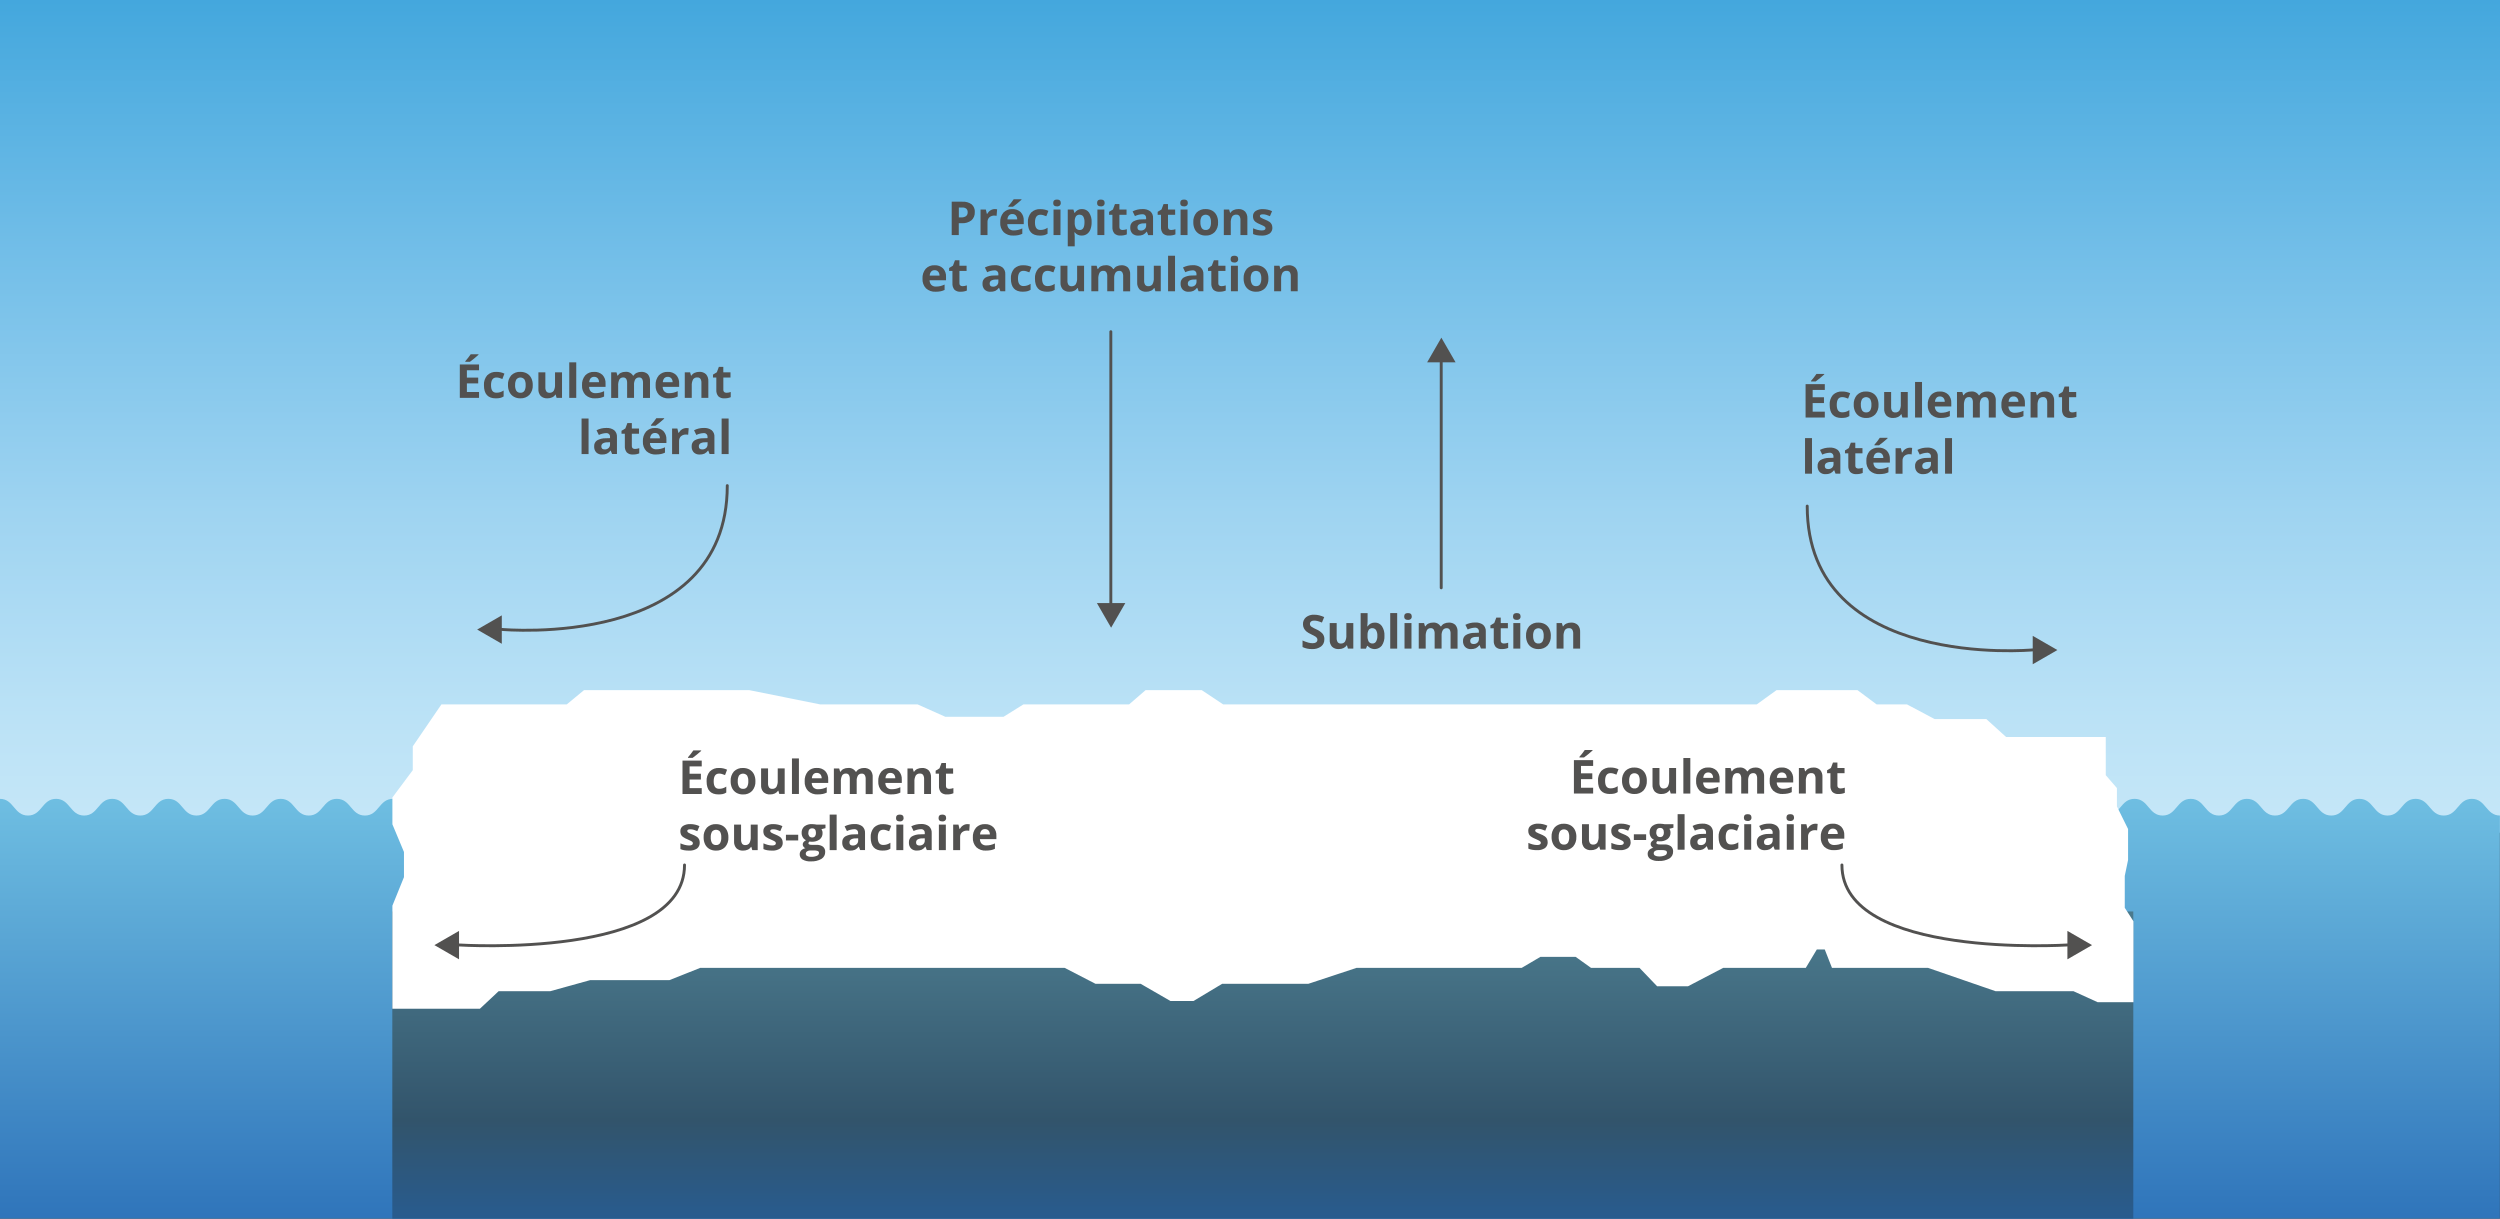 <?xml version="1.0" encoding="UTF-8"?>
<svg id="Calque_3" data-name="Calque 3" xmlns="http://www.w3.org/2000/svg" xmlns:xlink="http://www.w3.org/1999/xlink" viewBox="0 0 780 380.22">
  <rect x="0" y="0" width="780" height="380.22" fill="#333333" stroke="none"/>
  <defs>
    <style>
      .cls-1 {
        fill: #fff;
      }

      .cls-2 {
        fill: #525150;
      }

      .cls-3 {
        fill: url(#Dégradé_sans_nom_3);
      }

      .cls-4 {
        fill: url(#Dégradé_sans_nom_2);
      }

      .cls-5 {
        fill: url(#Dégradé_sans_nom_4);
      }

      .cls-6 {
        fill: none;
        stroke: #525150;
        stroke-linecap: round;
        stroke-miterlimit: 10;
        stroke-width: .91px;
      }
    </style>
    <linearGradient id="Dégradé_sans_nom_4" data-name="Dégradé sans nom 4" x1="2451.13" y1="-2882.75" x2="2451.13" y2="-2881.58" gradientTransform="translate(-1911489.15 -748702.94) scale(780 -259.81)" gradientUnits="userSpaceOnUse">
      <stop offset="0" stop-color="#c6e7f8"/>
      <stop offset=".12" stop-color="#bbe2f6"/>
      <stop offset=".33" stop-color="#9fd4f1"/>
      <stop offset=".6" stop-color="#72bee8"/>
      <stop offset=".93" stop-color="#37a1da"/>
      <stop offset="1" stop-color="#2999d6"/>
    </linearGradient>
    <linearGradient id="Dégradé_sans_nom_2" data-name="Dégradé sans nom 2" x1="2451.13" y1="-2895.64" x2="2451.13" y2="-2896.81" gradientTransform="translate(-1911489.15 -379040.06) scale(780 -130.98)" gradientUnits="userSpaceOnUse">
      <stop offset="0" stop-color="#77c8e7"/>
      <stop offset="1" stop-color="#2d72b9"/>
    </linearGradient>
    <linearGradient id="Dégradé_sans_nom_3" data-name="Dégradé sans nom 3" x1="2449.44" y1="-2906.19" x2="2449.44" y2="-2907.68" gradientTransform="translate(-1330119.72 -278242.66) scale(543.19 -95.84)" gradientUnits="userSpaceOnUse">
      <stop offset=".01" stop-color="#4b7a8d"/>
      <stop offset=".43" stop-color="#32546b"/>
      <stop offset=".69" stop-color="#265d96"/>
    </linearGradient>
  </defs>
  <g id="Illustration_1" data-name="Illustration 1">
    <g id="Groupe_3176" data-name="Groupe 3176">
      <rect id="Rectangle_3041" data-name="Rectangle 3041" class="cls-5" width="780" height="259.81"/>
      <path id="Tracé_25976" data-name="Tracé 25976" class="cls-4" d="m780,254.45c-4.39,0-4.39-5.21-8.78-5.21s-4.39,5.21-8.78,5.21-4.38-5.21-8.77-5.21-4.39,5.21-8.77,5.21-4.38-5.21-8.77-5.21-4.38,5.21-8.77,5.21-4.38-5.21-8.77-5.21-4.38,5.21-8.77,5.21-4.38-5.21-8.77-5.21-4.38,5.21-8.77,5.21-4.38-5.21-8.77-5.21-4.38,5.21-8.77,5.21-4.38-5.21-8.77-5.21-4.38,5.21-8.77,5.21-4.38-5.21-8.77-5.21-4.38,5.21-8.76,5.21-4.38-5.21-8.77-5.21-4.38,5.21-8.76,5.21-4.38-5.21-8.76-5.21-4.38,5.21-8.76,5.21-4.38-5.21-8.77-5.21-4.38,5.21-8.77,5.21-4.38-5.21-8.77-5.21-4.38,5.21-8.77,5.21-4.38-5.21-8.77-5.21-4.38,5.21-8.77,5.21-4.38-5.21-8.77-5.21-4.38,5.21-8.77,5.21-4.38-5.21-8.77-5.21-4.38,5.21-8.77,5.21-4.38-5.21-8.76-5.21-4.38,5.21-8.77,5.21-4.38-5.21-8.77-5.21-4.38,5.21-8.77,5.21-4.38-5.21-8.77-5.21-4.38,5.21-8.76,5.21-4.38-5.21-8.77-5.21-4.38,5.21-8.77,5.21-4.38-5.21-8.76-5.21-4.38,5.21-8.77,5.21-4.38-5.21-8.76-5.21-4.38,5.21-8.76,5.21-4.38-5.21-8.76-5.21-4.38,5.21-8.77,5.21-4.38-5.21-8.76-5.21-4.38,5.21-8.76,5.21-4.37-5.21-8.76-5.21-4.38,5.21-8.77,5.21-4.38-5.21-8.76-5.21-4.38,5.21-8.76,5.21-4.38-5.21-8.76-5.21-4.38,5.21-8.76,5.21-4.38-5.21-8.76-5.21-4.38,5.21-8.76,5.21-4.38-5.21-8.76-5.21-4.38,5.21-8.76,5.21-4.38-5.21-8.76-5.21-4.38,5.21-8.76,5.21-4.38-5.21-8.76-5.21-4.38,5.21-8.76,5.21-4.38-5.21-8.76-5.21-4.38,5.21-8.76,5.21-4.38-5.21-8.76-5.21-4.38,5.21-8.76,5.21-4.38-5.21-8.76-5.21-4.38,5.21-8.76,5.21-4.38-5.21-8.76-5.21-4.38,5.21-8.76,5.21-4.38-5.21-8.76-5.21-4.38,5.21-8.76,5.21-4.38-5.21-8.76-5.21-4.38,5.21-8.76,5.21-4.38-5.21-8.76-5.21-4.38,5.21-8.76,5.21-4.38-5.21-8.76-5.21-4.38,5.21-8.76,5.21-4.38-5.21-8.76-5.21-4.38,5.21-8.76,5.21-4.38-5.21-8.76-5.21-4.38,5.21-8.76,5.21-4.38-5.21-8.76-5.21-4.38,5.21-8.76,5.21-4.38-5.21-8.76-5.21-4.38,5.21-8.76,5.21-4.38-5.21-8.76-5.21-4.38,5.21-8.76,5.21-4.38-5.21-8.76-5.21-4.38,5.21-8.76,5.21-4.38-5.21-8.76-5.21v130.98h780v-125.77Z"/>
      <path id="Tracé_25977" data-name="Tracé 25977" class="cls-3" d="m665.59,284.37H122.4v95.84h543.19v-95.84Z"/>
      <path id="Tracé_25978" data-name="Tracé 25978" class="cls-1" d="m656.96,229.95h-31.05l-6.18-5.61h-16.15l-8.59-4.56h-9.48l-5.98-4.46h-25.25l-6.18,4.46h-166.46l-6.7-4.46h-17.52l-5.15,4.46h-32.98l-6.18,3.86h-18.17l-8.63-3.86h-30.4l-22.16-4.46h-51.53l-5.4,4.46h-39.1l-8.93,13.08v7.43l-6.36,8.53v8.37l3.61,8.63v7.85l-3.61,8.9v32.15h27.31l5.84-5.47h16.12l12.4-3.44h24.74l9.62-3.83h113.72l9.62,4.97h14.09l9.28,5.36h7.21l8.93-5.36h26.89l15.03-4.97h51.54l5.84-3.44h10.99l4.81,3.44h15.12l5.5,5.74h9.62l10.99-5.74h25.77l3.44-5.74h2.48l2.25,5.74h29.98l21.04,7.27h24.31l7.56,3.44h11.17v-25.25l-2.71-4.21v-9.95l1.03-4.97v-9.66l-3.48-7.03v-5.74l-3.48-4.02v-11.91Z"/>
      <line id="Ligne_748" data-name="Ligne 748" class="cls-6" x1="346.58" y1="103.49" x2="346.58" y2="193.3"/>
      <g id="Groupe_3166" data-name="Groupe 3166">
        <path id="Tracé_25979" data-name="Tracé 25979" class="cls-2" d="m304.13,66.18c.06.97-.33,1.92-1.05,2.57-.86.65-1.92.96-2.99.89h-.95v3.71h-2.21v-10.42h3.33c1.03-.07,2.05.22,2.89.82.69.61,1.06,1.51.99,2.43Zm-4.99,1.65h.73c.54.04,1.08-.1,1.53-.4.35-.29.53-.72.51-1.17.04-.43-.12-.85-.42-1.15-.38-.28-.86-.41-1.33-.37h-1v3.09Z"/>
        <path id="Tracé_25980" data-name="Tracé 25980" class="cls-2" d="m310.37,65.23c.25,0,.49.02.73.06l-.16,2.04c-.21-.05-.43-.07-.64-.07-.59-.04-1.17.16-1.62.54-.4.39-.61.94-.58,1.5v4.05h-2.17v-7.97h1.65l.32,1.34h.11c.24-.44.58-.81,1-1.08.41-.27.89-.41,1.37-.41Z"/>
        <path id="Tracé_25981" data-name="Tracé 25981" class="cls-2" d="m316.16,73.5c-1.11.07-2.19-.32-3.01-1.06-.76-.81-1.15-1.9-1.08-3.01-.07-1.12.28-2.23,1-3.1.72-.75,1.73-1.15,2.77-1.09.97-.06,1.92.29,2.63.96.66.72,1,1.68.94,2.66v1.06h-5.14c0,.53.19,1.05.55,1.45.39.36.91.55,1.44.52.46,0,.92-.05,1.36-.15.46-.11.91-.27,1.34-.48v1.68c-.39.19-.8.33-1.22.42-.52.1-1.05.15-1.58.14Zm-.31-6.72c-.41-.02-.81.14-1.08.44-.28.35-.44.79-.45,1.24h3.05c.02-.45-.13-.9-.42-1.24-.28-.3-.68-.46-1.1-.44h0Zm-1.26-2.27v-.19c.61-.68,1.17-1.39,1.68-2.15h2.44v.15c-.25.25-.67.61-1.27,1.1-.6.49-1.06.85-1.4,1.09h-1.45Z"/>
        <path id="Tracé_25982" data-name="Tracé 25982" class="cls-2" d="m324.42,73.5c-2.48,0-3.72-1.36-3.72-4.08-.08-1.13.29-2.24,1.01-3.1.77-.75,1.82-1.14,2.9-1.07.86-.01,1.71.17,2.48.54l-.64,1.68c-.34-.14-.66-.25-.96-.34-.29-.09-.58-.13-.88-.13-1.13,0-1.7.8-1.7,2.41s.57,2.34,1.7,2.34c.39,0,.79-.05,1.16-.17.38-.12.74-.3,1.07-.52v1.86c-.33.21-.69.37-1.07.46-.45.09-.9.14-1.35.13Z"/>
        <path id="Tracé_25983" data-name="Tracé 25983" class="cls-2" d="m328.6,63.32c0-.71.39-1.06,1.18-1.06s1.18.35,1.18,1.06c.02.29-.09.58-.3.79-.25.21-.57.31-.89.28-.79,0-1.18-.36-1.18-1.07Zm2.27,10.03h-2.17v-7.97h2.17v7.97Z"/>
        <path id="Tracé_25984" data-name="Tracé 25984" class="cls-2" d="m337.52,73.5c-.86.04-1.67-.34-2.2-1.02h-.12c.08.67.11,1.05.11,1.15v3.23h-2.17v-11.48h1.77l.31,1.03h.1c.48-.78,1.35-1.23,2.26-1.18.87-.03,1.71.38,2.21,1.09.58.9.86,1.96.8,3.03.02.76-.11,1.51-.37,2.22-.21.57-.58,1.07-1.07,1.43-.48.33-1.05.5-1.63.49Zm-.64-6.52c-.45-.04-.89.15-1.18.5-.29.49-.42,1.06-.39,1.64v.24c-.05.64.08,1.27.38,1.84.28.38.74.59,1.21.56.97,0,1.46-.8,1.46-2.41.04-.61-.09-1.22-.36-1.76-.24-.39-.67-.62-1.13-.59h0Z"/>
        <path id="Tracé_25985" data-name="Tracé 25985" class="cls-2" d="m342.29,63.32c0-.71.39-1.06,1.18-1.06s1.18.35,1.18,1.06c.02.29-.09.58-.3.79-.25.21-.57.31-.89.28-.79,0-1.18-.36-1.18-1.07Zm2.27,10.03h-2.17v-7.97h2.17v7.97Z"/>
        <path id="Tracé_25986" data-name="Tracé 25986" class="cls-2" d="m350.2,71.76c.47-.02.93-.1,1.37-.25v1.62c-.63.26-1.32.38-2,.36-.7.06-1.39-.18-1.9-.66-.44-.56-.65-1.27-.6-1.98v-3.84h-1.04v-.92l1.2-.73.63-1.68h1.39v1.7h2.23v1.63h-2.23v3.84c-.02.26.07.51.26.68.2.16.44.23.69.22Z"/>
        <path id="Tracé_25987" data-name="Tracé 25987" class="cls-2" d="m358.24,73.36l-.42-1.08h-.06c-.3.4-.68.73-1.13.96-.48.19-1,.29-1.52.27-.67.04-1.32-.2-1.81-.65-.47-.51-.7-1.18-.66-1.87-.05-.74.28-1.45.89-1.87.82-.46,1.74-.69,2.68-.67l1.38-.04v-.35c.08-.59-.34-1.14-.93-1.22-.1-.01-.2-.01-.31,0-.78.04-1.55.23-2.25.58l-.72-1.47c.94-.49,1.99-.73,3.05-.72.88-.06,1.74.19,2.46.7.6.54.92,1.32.86,2.12v5.31h-1.52Zm-.64-3.69l-.84.03c-.49-.02-.98.1-1.41.34-.31.21-.49.58-.46.96,0,.61.35.92,1.05.92.44.02.88-.13,1.21-.43.31-.3.47-.72.45-1.15v-.66Z"/>
        <path id="Tracé_25988" data-name="Tracé 25988" class="cls-2" d="m365.36,71.76c.47-.01.93-.1,1.37-.25v1.62c-.63.26-1.32.38-2,.36-.7.06-1.39-.18-1.9-.66-.44-.56-.65-1.27-.6-1.98v-3.84h-1.04v-.92l1.2-.73.63-1.68h1.39v1.7h2.23v1.63h-2.23v3.84c-.02.26.07.51.26.68.2.15.44.23.69.22Z"/>
        <path id="Tracé_25989" data-name="Tracé 25989" class="cls-2" d="m368.24,63.32c0-.71.39-1.06,1.18-1.06s1.18.35,1.18,1.06c.02.29-.09.58-.3.79-.25.21-.57.31-.89.28-.79,0-1.18-.36-1.18-1.07Zm2.27,10.03h-2.17v-7.97h2.17v7.97Z"/>
        <path id="Tracé_25990" data-name="Tracé 25990" class="cls-2" d="m380.04,69.35c.07,1.11-.3,2.2-1.03,3.04-.75.76-1.79,1.16-2.86,1.1-.71.02-1.41-.16-2.02-.5-.58-.33-1.05-.84-1.35-1.44-.33-.69-.49-1.44-.47-2.2-.07-1.11.3-2.2,1.02-3.04.76-.75,1.8-1.15,2.87-1.08.71-.01,1.41.16,2.02.5.58.33,1.05.83,1.35,1.43.33.68.49,1.43.47,2.19Zm-5.51,0c-.04.62.1,1.24.39,1.79.28.42.77.65,1.27.61.5.04.97-.19,1.25-.6.29-.55.42-1.17.38-1.79.04-.62-.09-1.23-.39-1.78-.58-.7-1.61-.79-2.31-.21-.08.06-.15.13-.21.21-.29.54-.43,1.16-.39,1.77Z"/>
        <path id="Tracé_25991" data-name="Tracé 25991" class="cls-2" d="m389.19,73.35h-2.17v-4.66c.03-.45-.08-.9-.31-1.29-.23-.3-.6-.46-.98-.43-.52-.04-1.02.19-1.32.61-.32.62-.46,1.32-.41,2.02v3.75h-2.17v-7.97h1.66l.29,1.02h.12c.24-.38.59-.69,1-.87.46-.21.95-.31,1.45-.3.78-.06,1.54.22,2.11.75.52.6.77,1.38.72,2.17v5.2Z"/>
        <path id="Tracé_25992" data-name="Tracé 25992" class="cls-2" d="m396.99,70.99c.04.73-.28,1.42-.85,1.87-.76.48-1.65.71-2.55.64-.5,0-.99-.03-1.48-.12-.39-.07-.78-.19-1.15-.35v-1.8c.44.2.9.36,1.36.48.44.12.89.18,1.34.19.79,0,1.18-.23,1.18-.68,0-.15-.05-.3-.16-.42-.16-.15-.34-.27-.54-.36-.26-.14-.6-.29-1.03-.47-.48-.18-.93-.42-1.35-.71-.27-.19-.48-.45-.63-.75-.14-.33-.21-.69-.2-1.04-.03-.65.28-1.27.82-1.64.7-.43,1.52-.63,2.33-.58.97,0,1.92.22,2.8.63l-.66,1.57c-.4-.17-.77-.31-1.12-.42-.34-.11-.7-.16-1.06-.16-.64,0-.96.17-.96.52,0,.21.13.4.31.51.43.25.89.46,1.36.64.48.18.94.42,1.37.71.27.2.49.46.64.76.15.32.22.67.21,1.02Z"/>
        <path id="Tracé_25993" data-name="Tracé 25993" class="cls-2" d="m291.91,91.02c-1.11.07-2.19-.32-3.01-1.06-.76-.81-1.15-1.9-1.08-3.01-.07-1.12.28-2.23,1-3.1.72-.75,1.73-1.15,2.77-1.09.97-.06,1.93.29,2.63.96.66.72,1,1.68.94,2.66v1.06h-5.14c0,.53.19,1.05.55,1.45.39.36.91.55,1.44.52.46,0,.92-.05,1.36-.15.46-.11.91-.27,1.34-.48v1.68c-.39.19-.8.33-1.22.42-.52.1-1.05.15-1.58.14Zm-.31-6.72c-.41-.02-.81.14-1.08.44-.28.35-.44.79-.45,1.24h3.05c.02-.45-.13-.9-.42-1.24-.28-.3-.68-.46-1.1-.44h0Z"/>
        <path id="Tracé_25994" data-name="Tracé 25994" class="cls-2" d="m300.29,89.29c.47-.01.93-.1,1.37-.25v1.62c-.63.26-1.32.38-2,.36-.7.06-1.39-.18-1.9-.66-.44-.56-.65-1.27-.6-1.98v-3.84h-1.04v-.92l1.2-.73.63-1.68h1.39v1.7h2.23v1.63h-2.23v3.84c-.02.26.07.51.26.68.2.15.44.23.69.22Z"/>
        <path id="Tracé_25995" data-name="Tracé 25995" class="cls-2" d="m312.13,90.88l-.42-1.08h-.05c-.3.4-.68.73-1.13.96-.48.2-1,.29-1.52.27-.67.04-1.32-.2-1.81-.66-.47-.51-.7-1.18-.66-1.87-.05-.74.28-1.45.89-1.87.82-.46,1.74-.69,2.68-.67l1.38-.04v-.35c.08-.59-.34-1.14-.93-1.22-.1-.01-.2-.01-.31,0-.78.04-1.55.23-2.25.58l-.72-1.47c.94-.49,1.99-.73,3.05-.72.88-.06,1.75.19,2.46.7.6.54.92,1.32.86,2.12v5.31h-1.52Zm-.64-3.69l-.84.03c-.49-.02-.98.1-1.41.34-.31.21-.49.58-.46.96,0,.61.35.92,1.05.92.44.02.88-.13,1.21-.43.31-.3.47-.72.45-1.15v-.66Z"/>
        <path id="Tracé_25996" data-name="Tracé 25996" class="cls-2" d="m319.12,91.02c-2.48,0-3.72-1.36-3.72-4.09-.08-1.13.29-2.24,1.01-3.1.77-.75,1.82-1.14,2.9-1.07.86-.01,1.71.17,2.48.54l-.64,1.67c-.34-.14-.66-.25-.96-.34-.29-.09-.58-.13-.88-.13-1.13,0-1.7.8-1.7,2.41,0,1.56.57,2.34,1.7,2.34.39,0,.79-.05,1.16-.17.38-.12.74-.3,1.07-.52v1.86c-.33.21-.69.37-1.07.46-.45.09-.9.14-1.36.13Z"/>
        <path id="Tracé_25997" data-name="Tracé 25997" class="cls-2" d="m326.63,91.02c-2.48,0-3.72-1.36-3.72-4.09-.08-1.13.29-2.24,1.01-3.1.77-.75,1.82-1.14,2.9-1.07.86-.01,1.71.17,2.48.54l-.64,1.68c-.34-.14-.66-.25-.95-.34-.29-.09-.58-.13-.88-.13-1.13,0-1.7.8-1.7,2.41s.57,2.34,1.7,2.34c.39,0,.79-.05,1.16-.17.38-.12.74-.3,1.07-.52v1.86c-.33.21-.69.37-1.07.46-.45.09-.9.14-1.36.13Z"/>
        <path id="Tracé_25998" data-name="Tracé 25998" class="cls-2" d="m336.55,90.88l-.29-1.02h-.11c-.24.38-.58.68-.99.86-.46.21-.96.31-1.46.3-.78.06-1.55-.22-2.12-.75-.51-.6-.77-1.38-.71-2.16v-5.2h2.17v4.66c-.03.45.08.9.31,1.29.23.3.6.46.98.43.52.04,1.02-.19,1.32-.61.32-.62.46-1.32.41-2.02v-3.75h2.17v7.97h-1.67Z"/>
        <path id="Tracé_25999" data-name="Tracé 25999" class="cls-2" d="m347.63,90.88h-2.17v-4.66c.03-.45-.07-.9-.29-1.29-.21-.29-.55-.46-.91-.43-.49-.04-.95.2-1.21.61-.3.63-.43,1.32-.38,2.02v3.75h-2.17v-7.97h1.66l.29,1.02h.12c.22-.37.54-.67.93-.86.43-.21.91-.32,1.39-.31.97-.12,1.91.34,2.42,1.17h.19c.22-.38.55-.68.95-.86.44-.21.92-.31,1.41-.31.75-.05,1.49.2,2.05.7.52.62.77,1.42.7,2.23v5.2h-2.18v-4.66c.03-.45-.07-.9-.29-1.29-.21-.29-.55-.46-.91-.43-.47-.03-.92.19-1.2.57-.31.55-.45,1.18-.4,1.81v4Z"/>
        <path id="Tracé_26000" data-name="Tracé 26000" class="cls-2" d="m360.48,90.88l-.29-1.02h-.11c-.24.38-.58.68-.99.86-.46.21-.96.31-1.46.3-.78.06-1.55-.22-2.12-.75-.51-.6-.77-1.38-.71-2.16v-5.2h2.17v4.66c-.03.45.08.9.31,1.29.23.3.6.46.98.43.52.04,1.02-.19,1.32-.61.32-.62.46-1.32.41-2.02v-3.75h2.17v7.97h-1.67Z"/>
        <path id="Tracé_26001" data-name="Tracé 26001" class="cls-2" d="m366.61,90.88h-2.17v-11.09h2.17v11.09Z"/>
        <path id="Tracé_26002" data-name="Tracé 26002" class="cls-2" d="m373.95,90.88l-.42-1.08h-.06c-.3.4-.68.73-1.13.96-.48.2-1,.29-1.52.27-.67.04-1.32-.2-1.81-.66-.47-.51-.7-1.18-.66-1.87-.05-.74.28-1.45.89-1.87.82-.46,1.74-.69,2.68-.67l1.38-.04v-.35c.08-.59-.34-1.14-.93-1.22-.1-.01-.2-.01-.31,0-.78.04-1.55.23-2.25.58l-.72-1.47c.94-.49,1.99-.73,3.05-.72.88-.06,1.75.19,2.46.7.6.54.92,1.32.86,2.12v5.31h-1.52Zm-.64-3.69l-.84.03c-.49-.02-.98.1-1.41.34-.31.21-.49.58-.46.96,0,.61.35.92,1.05.92.44.02.88-.13,1.21-.43.31-.3.47-.72.45-1.15v-.66Z"/>
        <path id="Tracé_26003" data-name="Tracé 26003" class="cls-2" d="m381.06,89.29c.47-.01.93-.1,1.37-.25v1.62c-.63.26-1.32.38-2,.36-.7.06-1.39-.18-1.9-.66-.44-.56-.65-1.27-.6-1.98v-3.84h-1.04v-.92l1.2-.73.63-1.68h1.39v1.7h2.23v1.63h-2.23v3.84c-.02.26.07.51.26.68.2.15.44.23.69.22Z"/>
        <path id="Tracé_26004" data-name="Tracé 26004" class="cls-2" d="m383.95,80.84c0-.71.39-1.06,1.18-1.06.79,0,1.18.35,1.18,1.06.02.29-.09.58-.3.79-.25.21-.57.31-.89.28-.79,0-1.18-.36-1.18-1.07Zm2.27,10.03h-2.17v-7.97h2.17v7.97Z"/>
        <path id="Tracé_26005" data-name="Tracé 26005" class="cls-2" d="m395.74,86.88c.07,1.11-.3,2.2-1.03,3.04-.75.76-1.79,1.16-2.86,1.1-.71.02-1.41-.16-2.02-.5-.58-.34-1.05-.84-1.35-1.44-.33-.69-.49-1.44-.47-2.2-.07-1.11.3-2.2,1.02-3.04.76-.75,1.8-1.15,2.87-1.08.71-.01,1.41.16,2.02.5.58.33,1.05.83,1.35,1.43.33.68.49,1.43.47,2.19Zm-5.51,0c-.04.62.1,1.24.39,1.79.28.42.77.65,1.27.61.5.04.97-.19,1.25-.6.29-.55.42-1.17.38-1.79.04-.62-.09-1.23-.39-1.78-.58-.7-1.61-.79-2.31-.21-.08.06-.15.13-.21.21-.29.54-.43,1.16-.39,1.77Z"/>
        <path id="Tracé_26006" data-name="Tracé 26006" class="cls-2" d="m404.9,90.88h-2.17v-4.66c.03-.45-.08-.9-.31-1.29-.23-.3-.6-.46-.98-.43-.52-.04-1.02.19-1.32.61-.32.62-.46,1.32-.41,2.02v3.75h-2.18v-7.97h1.66l.29,1.02h.12c.24-.38.59-.69,1-.87.46-.21.95-.31,1.45-.3.78-.06,1.54.22,2.11.75.52.6.77,1.38.72,2.17v5.2Z"/>
      </g>
      <g id="Groupe_3167" data-name="Groupe 3167">
        <path id="Tracé_26007" data-name="Tracé 26007" class="cls-2" d="m413.19,199.48c.04.86-.34,1.69-1.02,2.22-.82.59-1.82.87-2.83.81-1.02.02-2.03-.19-2.95-.63v-2.05c.58.27,1.17.49,1.79.66.44.12.88.19,1.34.19.39.02.78-.07,1.12-.28.26-.19.41-.5.39-.83,0-.2-.06-.39-.17-.54-.14-.18-.31-.34-.5-.46-.44-.26-.89-.5-1.35-.71-.51-.22-1-.51-1.43-.86-.31-.27-.57-.6-.76-.96-.2-.4-.3-.84-.29-1.28-.04-.83.31-1.63.94-2.18.74-.57,1.66-.85,2.59-.79.52,0,1.04.06,1.55.19.53.14,1.04.32,1.54.54l-.71,1.72c-.45-.19-.91-.35-1.38-.48-.35-.09-.71-.13-1.07-.13-.35-.02-.69.08-.96.29-.22.19-.34.47-.33.76,0,.18.04.36.14.51.11.17.26.31.43.42.45.27.92.52,1.4.73.76.31,1.44.79,2,1.4.37.49.56,1.1.54,1.72Z"/>
        <path id="Tracé_26008" data-name="Tracé 26008" class="cls-2" d="m420.55,202.37l-.29-1.02h-.11c-.24.38-.58.67-.99.86-.46.21-.96.31-1.46.3-.78.06-1.55-.21-2.12-.75-.51-.6-.77-1.38-.71-2.16v-5.2h2.17v4.66c-.03.45.08.9.31,1.29.23.3.6.46.98.43.52.04,1.02-.19,1.32-.61.32-.62.46-1.32.41-2.02v-3.75h2.17v7.97h-1.67Z"/>
        <path id="Tracé_26009" data-name="Tracé 26009" class="cls-2" d="m428.94,194.25c.88-.03,1.71.38,2.21,1.1.58.9.86,1.95.8,3.02.07,1.08-.22,2.16-.82,3.06-.99,1.24-2.8,1.45-4.04.46-.15-.12-.28-.25-.4-.39h-.15l-.36.88h-1.66v-11.09h2.17v2.58c0,.33-.03.85-.09,1.57h.09c.48-.78,1.35-1.23,2.26-1.18Zm-.7,1.74c-.45-.04-.89.15-1.18.5-.29.49-.42,1.06-.39,1.64v.24c-.05.64.08,1.28.38,1.84.28.38.74.59,1.21.56.44,0,.85-.23,1.07-.62.3-.55.44-1.17.4-1.79.04-.61-.1-1.23-.4-1.76-.23-.38-.65-.6-1.09-.6h0Z"/>
        <path id="Tracé_26010" data-name="Tracé 26010" class="cls-2" d="m435.92,202.37h-2.17v-11.09h2.17v11.09Z"/>
        <path id="Tracé_26011" data-name="Tracé 26011" class="cls-2" d="m438.11,192.34c0-.71.39-1.06,1.18-1.06.79,0,1.18.36,1.18,1.06.02.29-.09.58-.3.79-.25.21-.57.31-.89.28-.79,0-1.18-.36-1.18-1.07Zm2.27,10.03h-2.17v-7.97h2.17v7.97Z"/>
        <path id="Tracé_26012" data-name="Tracé 26012" class="cls-2" d="m449.79,202.37h-2.18v-4.66c.03-.45-.07-.9-.29-1.29-.21-.29-.55-.46-.91-.43-.49-.04-.95.2-1.21.61-.3.63-.43,1.32-.38,2.02v3.75h-2.17v-7.97h1.66l.29,1.02h.12c.22-.37.54-.67.93-.86.43-.21.91-.32,1.39-.31.97-.12,1.91.34,2.42,1.17h.19c.22-.38.55-.68.95-.86.44-.21.92-.31,1.41-.31.75-.05,1.49.2,2.05.7.52.62.77,1.42.7,2.23v5.2h-2.18v-4.66c.03-.45-.07-.9-.29-1.29-.21-.29-.55-.46-.91-.43-.47-.03-.92.19-1.2.57-.31.55-.45,1.18-.4,1.81v3.99Z"/>
        <path id="Tracé_26013" data-name="Tracé 26013" class="cls-2" d="m462.06,202.37l-.42-1.08h-.06c-.3.4-.68.73-1.13.96-.48.2-1,.29-1.52.27-.67.04-1.32-.2-1.81-.66-.47-.51-.7-1.18-.66-1.87-.05-.74.28-1.45.89-1.87.82-.46,1.74-.69,2.68-.67l1.38-.05v-.35c.08-.59-.34-1.14-.93-1.22-.1-.01-.21-.01-.31,0-.78.04-1.55.23-2.25.58l-.72-1.47c.94-.49,1.99-.73,3.05-.72.88-.06,1.75.19,2.46.7.6.54.92,1.32.86,2.12v5.31h-1.52Zm-.64-3.69l-.84.03c-.49-.02-.98.1-1.41.34-.31.21-.49.58-.46.96,0,.61.35.92,1.05.92.44.02.88-.13,1.21-.43.31-.3.47-.72.45-1.15v-.66Z"/>
        <path id="Tracé_26014" data-name="Tracé 26014" class="cls-2" d="m469.18,200.78c.47-.01.93-.1,1.37-.25v1.62c-.63.26-1.32.38-2,.36-.7.06-1.39-.18-1.9-.66-.44-.56-.65-1.27-.6-1.98v-3.84h-1.04v-.92l1.2-.73.63-1.68h1.39v1.7h2.23v1.63h-2.23v3.84c-.02.26.07.51.26.68.2.15.44.23.69.22Z"/>
        <path id="Tracé_26015" data-name="Tracé 26015" class="cls-2" d="m472.06,192.34c0-.71.39-1.06,1.18-1.06s1.18.36,1.18,1.06c.02.29-.09.58-.3.79-.25.21-.57.31-.89.28-.79,0-1.18-.36-1.18-1.07Zm2.27,10.03h-2.17v-7.97h2.17v7.97Z"/>
        <path id="Tracé_26016" data-name="Tracé 26016" class="cls-2" d="m483.85,198.37c.07,1.11-.3,2.2-1.03,3.04-.75.76-1.79,1.16-2.86,1.1-.71.02-1.41-.16-2.02-.5-.58-.33-1.05-.84-1.35-1.44-.33-.69-.49-1.44-.47-2.2-.07-1.11.3-2.2,1.02-3.04.76-.75,1.8-1.15,2.87-1.08.71-.01,1.41.16,2.03.5.58.33,1.05.83,1.35,1.43.33.68.49,1.43.47,2.19Zm-5.51,0c-.04.62.1,1.24.39,1.79.28.42.77.65,1.27.61.49.04.97-.19,1.25-.6.29-.55.42-1.17.38-1.79.04-.62-.09-1.23-.39-1.77-.58-.7-1.61-.79-2.31-.21-.08.06-.15.13-.21.21-.29.54-.43,1.16-.39,1.77Z"/>
        <path id="Tracé_26017" data-name="Tracé 26017" class="cls-2" d="m493.01,202.37h-2.17v-4.66c.03-.45-.08-.9-.31-1.29-.23-.3-.6-.46-.98-.43-.52-.04-1.02.19-1.32.61-.32.62-.46,1.32-.41,2.02v3.75h-2.17v-7.97h1.66l.29,1.02h.12c.24-.38.59-.69,1-.87.46-.21.95-.31,1.45-.3.78-.06,1.54.22,2.11.75.52.6.77,1.38.72,2.17v5.2Z"/>
      </g>
      <path id="Tracé_26018" data-name="Tracé 26018" class="cls-2" d="m346.67,195.84l4.43-7.68h-8.87l4.43,7.68Z"/>
      <g id="Groupe_3168" data-name="Groupe 3168">
        <line id="Ligne_749" data-name="Ligne 749" class="cls-6" x1="449.66" y1="183.4" x2="449.66" y2="113.04"/>
        <path id="Tracé_26019" data-name="Tracé 26019" class="cls-2" d="m449.7,105.36l-4.43,7.68h8.87l-4.43-7.68Z"/>
      </g>
      <g id="Groupe_3169" data-name="Groupe 3169">
        <path id="Tracé_26020" data-name="Tracé 26020" class="cls-2" d="m569.34,130.27h-6v-10.42h6v1.81h-3.79v2.29h3.53v1.81h-3.53v2.69h3.79v1.82Zm-4.29-11.26v-.19c.61-.68,1.17-1.39,1.68-2.15h2.44v.15c-.25.25-.67.61-1.27,1.1s-1.06.85-1.4,1.09h-1.45Z"/>
        <path id="Tracé_26021" data-name="Tracé 26021" class="cls-2" d="m574.58,130.41c-2.48,0-3.72-1.36-3.72-4.09-.08-1.13.29-2.24,1.01-3.1.77-.75,1.82-1.14,2.9-1.07.86-.01,1.71.17,2.48.54l-.64,1.68c-.34-.14-.66-.25-.96-.34-.29-.09-.58-.13-.88-.13-1.13,0-1.7.8-1.7,2.41s.57,2.34,1.7,2.34c.39,0,.79-.05,1.16-.17.38-.12.74-.3,1.07-.52v1.86c-.33.21-.69.37-1.07.46-.45.09-.9.13-1.36.12Z"/>
        <path id="Tracé_26022" data-name="Tracé 26022" class="cls-2" d="m586.1,126.27c.07,1.11-.3,2.2-1.03,3.04-.75.76-1.79,1.16-2.86,1.1-.71.02-1.41-.16-2.03-.5-.58-.33-1.05-.84-1.35-1.44-.33-.69-.49-1.44-.47-2.2-.07-1.11.3-2.2,1.02-3.04.76-.75,1.8-1.15,2.87-1.08.71-.01,1.41.16,2.03.5.58.33,1.05.83,1.35,1.43.33.68.49,1.43.47,2.19Zm-5.51,0c-.04.62.1,1.24.39,1.79.28.42.77.65,1.27.61.49.04.97-.19,1.25-.6.29-.55.42-1.17.38-1.79.04-.62-.09-1.23-.39-1.78-.58-.7-1.61-.79-2.31-.21-.08.06-.15.13-.21.21-.29.54-.43,1.16-.39,1.77Z"/>
        <path id="Tracé_26023" data-name="Tracé 26023" class="cls-2" d="m593.54,130.27l-.29-1.02h-.11c-.24.38-.58.68-.99.86-.46.21-.96.31-1.46.3-.78.06-1.55-.21-2.12-.75-.51-.6-.77-1.38-.71-2.16v-5.2h2.17v4.66c-.03.45.08.9.31,1.29.23.3.6.46.98.43.52.04,1.02-.19,1.32-.61.32-.62.46-1.32.41-2.02v-3.75h2.17v7.97h-1.67Z"/>
        <path id="Tracé_26024" data-name="Tracé 26024" class="cls-2" d="m599.67,130.27h-2.17v-11.1h2.17v11.1Z"/>
        <path id="Tracé_26025" data-name="Tracé 26025" class="cls-2" d="m605.55,130.41c-1.11.07-2.19-.32-3.01-1.06-.76-.81-1.15-1.9-1.08-3.01-.07-1.12.28-2.23,1-3.1.72-.75,1.73-1.15,2.77-1.09.97-.06,1.93.29,2.63.96.66.72,1,1.68.94,2.66v1.05h-5.14c0,.53.19,1.05.55,1.45.39.36.91.55,1.44.52.46,0,.92-.05,1.36-.15.46-.11.91-.27,1.34-.48v1.68c-.39.19-.8.33-1.22.42-.52.1-1.05.15-1.58.14Zm-.31-6.72c-.41-.02-.81.14-1.08.44-.28.35-.44.79-.45,1.24h3.05c.02-.45-.13-.9-.42-1.24-.29-.3-.69-.46-1.1-.44Z"/>
        <path id="Tracé_26026" data-name="Tracé 26026" class="cls-2" d="m617.71,130.27h-2.17v-4.66c.03-.45-.07-.9-.29-1.29-.21-.29-.55-.46-.91-.43-.49-.04-.95.2-1.21.61-.3.63-.43,1.32-.38,2.02v3.75h-2.17v-7.97h1.66l.29,1.02h.12c.22-.37.54-.67.93-.86.43-.21.91-.32,1.39-.31.97-.12,1.91.34,2.42,1.17h.19c.22-.38.55-.68.95-.86.44-.21.92-.32,1.41-.31.75-.05,1.49.2,2.05.7.52.62.77,1.42.69,2.23v5.2h-2.18v-4.66c.03-.45-.07-.9-.29-1.29-.21-.29-.55-.46-.91-.43-.47-.03-.92.19-1.19.57-.31.55-.45,1.18-.4,1.81v3.99Z"/>
        <path id="Tracé_26027" data-name="Tracé 26027" class="cls-2" d="m628.52,130.41c-1.11.07-2.19-.32-3.01-1.06-.76-.81-1.15-1.9-1.08-3.01-.07-1.12.28-2.23,1-3.1.72-.75,1.73-1.15,2.77-1.09.97-.06,1.93.29,2.63.96.66.72,1,1.68.94,2.66v1.05h-5.14c0,.53.19,1.05.55,1.45.39.36.91.55,1.44.52.46,0,.92-.05,1.36-.15.46-.11.91-.27,1.34-.48v1.68c-.39.19-.8.33-1.22.42-.52.1-1.05.15-1.58.14Zm-.3-6.72c-.41-.02-.81.14-1.08.44-.28.35-.44.79-.45,1.24h3.05c.02-.45-.13-.9-.42-1.24-.29-.3-.69-.46-1.1-.44Z"/>
        <path id="Tracé_26028" data-name="Tracé 26028" class="cls-2" d="m640.9,130.27h-2.17v-4.66c.03-.45-.08-.9-.31-1.29-.23-.3-.6-.46-.98-.43-.52-.04-1.02.19-1.32.61-.32.62-.46,1.32-.41,2.02v3.75h-2.17v-7.97h1.66l.29,1.02h.12c.24-.38.59-.69,1-.87.46-.21.95-.31,1.45-.3.78-.06,1.54.22,2.11.75.52.6.77,1.38.72,2.17v5.2Z"/>
        <path id="Tracé_26029" data-name="Tracé 26029" class="cls-2" d="m646.49,128.68c.47-.01.93-.1,1.37-.25v1.62c-.63.26-1.32.38-2,.36-.7.06-1.39-.18-1.9-.66-.44-.56-.65-1.27-.6-1.98v-3.84h-1.04v-.92l1.2-.73.63-1.68h1.39v1.7h2.23v1.63h-2.23v3.84c-.02.26.07.51.26.68.2.15.44.23.69.22Z"/>
        <path id="Tracé_26030" data-name="Tracé 26030" class="cls-2" d="m565.34,147.79h-2.17v-11.1h2.17v11.1Z"/>
        <path id="Tracé_26031" data-name="Tracé 26031" class="cls-2" d="m572.69,147.79l-.42-1.08h-.06c-.3.4-.68.73-1.13.96-.48.2-1,.29-1.52.27-.67.04-1.32-.2-1.81-.66-.47-.51-.7-1.18-.66-1.87-.05-.74.28-1.45.89-1.87.81-.46,1.74-.69,2.68-.67l1.38-.04v-.35c.08-.59-.34-1.14-.93-1.22-.1-.01-.2-.01-.31,0-.78.04-1.55.23-2.25.58l-.72-1.47c.94-.49,1.99-.73,3.05-.72.88-.06,1.75.19,2.46.7.6.54.92,1.32.85,2.12v5.31h-1.52Zm-.64-3.69l-.84.03c-.49-.02-.98.1-1.41.34-.31.21-.49.58-.46.96,0,.61.35.92,1.06.92.44.02.88-.14,1.21-.43.31-.3.47-.72.45-1.15v-.66Z"/>
        <path id="Tracé_26032" data-name="Tracé 26032" class="cls-2" d="m579.8,146.2c.47-.01.93-.1,1.37-.25v1.62c-.63.26-1.32.38-2,.36-.7.06-1.39-.18-1.9-.66-.44-.56-.65-1.27-.6-1.98v-3.84h-1.04v-.92l1.2-.73.63-1.68h1.39v1.7h2.24v1.63h-2.23v3.84c-.02.26.07.51.26.68.19.15.44.23.69.22Z"/>
        <path id="Tracé_26033" data-name="Tracé 26033" class="cls-2" d="m586.39,147.93c-1.11.07-2.19-.32-3.01-1.06-.76-.81-1.15-1.9-1.08-3.01-.07-1.12.28-2.23,1-3.1.72-.75,1.73-1.15,2.77-1.09.97-.06,1.93.29,2.63.96.66.72,1,1.68.94,2.66v1.05h-5.14c0,.53.19,1.05.55,1.45.39.36.91.55,1.44.52.46,0,.92-.05,1.36-.15.46-.11.91-.27,1.34-.48v1.68c-.39.19-.8.33-1.22.42-.52.1-1.05.15-1.58.14Zm-.31-6.72c-.41-.02-.81.14-1.08.44-.28.35-.44.79-.45,1.24h3.05c.02-.45-.13-.9-.42-1.24-.29-.3-.69-.45-1.1-.43h0Zm-1.26-2.27v-.19c.61-.68,1.17-1.39,1.67-2.15h2.44v.15c-.25.25-.67.61-1.27,1.1s-1.06.85-1.4,1.09h-1.45Z"/>
        <path id="Tracé_26034" data-name="Tracé 26034" class="cls-2" d="m595.86,139.67c.25,0,.49.02.73.07l-.16,2.04c-.21-.05-.43-.08-.64-.07-.59-.04-1.17.16-1.62.54-.4.39-.61.94-.58,1.5v4.06h-2.17v-7.97h1.65l.32,1.34h.11c.24-.44.58-.81,1-1.08.41-.27.89-.41,1.38-.41Z"/>
        <path id="Tracé_26035" data-name="Tracé 26035" class="cls-2" d="m603.1,147.79l-.42-1.08h-.06c-.3.4-.68.73-1.13.96-.48.2-1,.29-1.52.27-.67.04-1.32-.2-1.81-.66-.47-.51-.7-1.18-.66-1.87-.05-.74.28-1.45.89-1.87.81-.46,1.74-.69,2.68-.67l1.38-.04v-.35c.08-.59-.34-1.14-.93-1.22-.1-.01-.2-.01-.31,0-.78.04-1.55.23-2.25.58l-.72-1.47c.94-.49,1.99-.73,3.05-.72.88-.06,1.75.19,2.46.7.6.54.92,1.32.85,2.12v5.31h-1.52Zm-.64-3.69l-.84.03c-.49-.02-.98.1-1.41.34-.31.21-.49.58-.46.96,0,.61.35.92,1.05.92.44.02.88-.13,1.21-.43.31-.3.47-.72.45-1.15v-.66Z"/>
        <path id="Tracé_26036" data-name="Tracé 26036" class="cls-2" d="m609.03,147.79h-2.17v-11.1h2.17v11.1Z"/>
      </g>
      <path id="Tracé_26037" data-name="Tracé 26037" class="cls-6" d="m563.85,157.9c0,51.41,70.35,44.87,70.35,44.87"/>
      <path id="Tracé_26038" data-name="Tracé 26038" class="cls-2" d="m641.89,202.81l-7.68-4.43v8.87l7.68-4.43Z"/>
      <g id="Groupe_3171" data-name="Groupe 3171">
        <g id="Groupe_3170" data-name="Groupe 3170">
          <path id="Tracé_26039" data-name="Tracé 26039" class="cls-2" d="m149.46,124.14h-6v-10.43h6v1.81h-3.79v2.29h3.53v1.81h-3.53v2.69h3.79v1.83Zm-4.29-11.26v-.19c.61-.68,1.17-1.39,1.68-2.15h2.44v.15c-.25.25-.67.61-1.27,1.1-.6.49-1.06.85-1.4,1.09h-1.45Z"/>
          <path id="Tracé_26040" data-name="Tracé 26040" class="cls-2" d="m154.71,124.29c-2.48,0-3.72-1.36-3.72-4.09-.08-1.13.29-2.24,1.01-3.1.77-.75,1.82-1.14,2.9-1.07.86-.01,1.71.17,2.48.54l-.64,1.68c-.34-.14-.66-.25-.96-.34-.29-.09-.58-.13-.88-.13-1.13,0-1.7.8-1.7,2.41s.57,2.34,1.7,2.34c.39,0,.79-.05,1.16-.17.38-.12.74-.3,1.07-.52v1.86c-.33.21-.69.37-1.07.46-.45.09-.9.14-1.36.13Z"/>
          <path id="Tracé_26041" data-name="Tracé 26041" class="cls-2" d="m166.22,120.14c.07,1.11-.3,2.2-1.03,3.04-.75.76-1.79,1.16-2.86,1.1-.71.02-1.41-.16-2.02-.5-.58-.33-1.05-.84-1.35-1.44-.33-.69-.49-1.44-.47-2.2-.07-1.11.3-2.2,1.02-3.04.76-.75,1.8-1.15,2.87-1.08.71-.01,1.41.16,2.02.5.58.33,1.05.83,1.35,1.43.33.68.49,1.43.47,2.19Zm-5.51,0c-.04.62.09,1.24.39,1.79.28.42.77.65,1.27.61.5.04.97-.19,1.25-.6.29-.55.42-1.17.38-1.79.04-.62-.09-1.23-.38-1.78-.58-.69-1.61-.79-2.3-.21-.08.06-.15.14-.21.21-.29.54-.43,1.16-.39,1.77h0Z"/>
          <path id="Tracé_26042" data-name="Tracé 26042" class="cls-2" d="m173.66,124.14l-.29-1.02h-.11c-.24.38-.58.68-.99.86-.46.21-.96.31-1.46.3-.78.06-1.55-.21-2.12-.75-.51-.6-.77-1.38-.71-2.16v-5.2h2.17v4.66c-.03.45.08.9.31,1.29.23.3.6.46.98.43.52.04,1.02-.19,1.32-.61.32-.62.46-1.32.41-2.02v-3.75h2.18v7.97h-1.67Z"/>
          <path id="Tracé_26043" data-name="Tracé 26043" class="cls-2" d="m179.79,124.14h-2.18v-11.09h2.18v11.09Z"/>
          <path id="Tracé_26044" data-name="Tracé 26044" class="cls-2" d="m185.68,124.29c-1.11.07-2.19-.32-3.01-1.06-.76-.81-1.15-1.9-1.08-3.01-.07-1.12.28-2.23,1-3.1.72-.75,1.73-1.15,2.77-1.09.97-.06,1.93.29,2.63.96.66.72,1,1.68.94,2.66v1.05h-5.14c0,.53.19,1.05.55,1.45.39.36.91.55,1.44.52.46,0,.92-.05,1.36-.15.46-.11.91-.27,1.34-.48v1.68c-.39.19-.8.33-1.22.42-.52.1-1.05.15-1.58.14Zm-.31-6.72c-.41-.02-.8.14-1.08.44-.28.35-.44.79-.45,1.24h3.05c.02-.45-.13-.9-.42-1.24-.28-.3-.69-.46-1.1-.44h0Z"/>
          <path id="Tracé_26045" data-name="Tracé 26045" class="cls-2" d="m197.83,124.14h-2.17v-4.65c.03-.45-.07-.9-.29-1.29-.21-.29-.55-.46-.91-.43-.49-.04-.95.2-1.21.61-.3.63-.43,1.32-.38,2.02v3.75h-2.18v-7.98h1.66l.29,1.02h.12c.22-.37.54-.67.93-.86.43-.21.91-.32,1.39-.31.97-.12,1.91.34,2.42,1.17h.19c.22-.38.55-.68.95-.86.44-.21.92-.31,1.41-.31.75-.05,1.49.2,2.05.7.52.62.77,1.42.7,2.23v5.2h-2.18v-4.66c.03-.45-.07-.9-.29-1.29-.21-.29-.55-.46-.91-.43-.47-.03-.92.19-1.2.57-.31.55-.45,1.18-.4,1.81v4Z"/>
          <path id="Tracé_26046" data-name="Tracé 26046" class="cls-2" d="m208.64,124.29c-1.11.07-2.19-.32-3.01-1.06-.76-.81-1.15-1.9-1.08-3.01-.07-1.12.28-2.23,1-3.1.72-.75,1.73-1.15,2.77-1.09.97-.06,1.92.29,2.63.96.66.72,1,1.68.94,2.66v1.05h-5.14c0,.53.19,1.05.55,1.45.39.36.91.55,1.44.52.46,0,.92-.05,1.36-.15.46-.11.91-.27,1.34-.48v1.68c-.39.19-.8.33-1.22.42-.52.1-1.05.15-1.58.14Zm-.31-6.72c-.41-.02-.8.14-1.08.44-.28.35-.44.79-.45,1.24h3.05c.02-.45-.13-.9-.42-1.24-.28-.3-.69-.46-1.1-.44h0Z"/>
          <path id="Tracé_26047" data-name="Tracé 26047" class="cls-2" d="m221.02,124.14h-2.18v-4.65c.03-.45-.07-.91-.3-1.3-.23-.3-.6-.46-.98-.43-.52-.04-1.02.19-1.32.61-.32.62-.46,1.32-.41,2.02v3.75h-2.18v-7.97h1.66l.29,1.02h.12c.24-.38.59-.69,1-.87.46-.2.95-.31,1.45-.3.78-.06,1.54.22,2.11.75.51.6.77,1.38.72,2.17v5.2Z"/>
          <path id="Tracé_26048" data-name="Tracé 26048" class="cls-2" d="m226.62,122.55c.47-.01.93-.1,1.37-.25v1.62c-.63.26-1.32.38-2,.36-.7.06-1.39-.18-1.9-.66-.44-.56-.65-1.27-.6-1.98v-3.84h-1.04v-.92l1.2-.73.63-1.68h1.39v1.7h2.24v1.63h-2.23v3.84c-.02.26.07.51.26.68.2.15.44.23.69.22Z"/>
          <path id="Tracé_26049" data-name="Tracé 26049" class="cls-2" d="m183.63,141.67h-2.18v-11.09h2.18v11.09Z"/>
          <path id="Tracé_26050" data-name="Tracé 26050" class="cls-2" d="m190.97,141.66l-.42-1.08h-.06c-.3.4-.68.73-1.13.96-.48.2-1,.29-1.51.27-.67.04-1.32-.2-1.81-.66-.47-.51-.7-1.18-.66-1.87-.05-.74.28-1.45.89-1.87.81-.46,1.74-.69,2.68-.67l1.38-.04v-.35c.08-.59-.34-1.14-.93-1.22-.1-.01-.21-.01-.31,0-.78.04-1.55.23-2.25.58l-.72-1.47c.94-.49,1.99-.73,3.05-.72.88-.06,1.75.19,2.46.7.6.54.92,1.32.86,2.12v5.31h-1.52Zm-.64-3.69l-.84.03c-.49-.02-.98.1-1.41.34-.31.21-.49.58-.46.96,0,.61.35.92,1.05.92.44.02.88-.13,1.21-.43.31-.3.47-.72.45-1.15v-.66Z"/>
          <path id="Tracé_26051" data-name="Tracé 26051" class="cls-2" d="m198.08,140.08c.47-.01.93-.1,1.37-.25v1.62c-.63.26-1.32.38-2,.36-.7.06-1.39-.18-1.9-.66-.44-.56-.65-1.27-.6-1.98v-3.84h-1.04v-.92l1.2-.73.63-1.68h1.39v1.7h2.23v1.63h-2.23v3.84c-.02.26.07.51.26.68.2.16.44.23.69.22Z"/>
          <path id="Tracé_26052" data-name="Tracé 26052" class="cls-2" d="m204.67,141.81c-1.11.07-2.19-.32-3.01-1.06-.76-.81-1.15-1.9-1.08-3.01-.07-1.12.28-2.23,1-3.1.72-.75,1.73-1.16,2.77-1.1.97-.06,1.93.29,2.63.96.66.72,1,1.68.94,2.66v1.05h-5.14c0,.53.19,1.05.55,1.45.39.36.91.55,1.44.52.46,0,.92-.05,1.36-.15.46-.11.91-.27,1.34-.48v1.68c-.39.19-.8.33-1.22.42-.52.1-1.05.15-1.58.15Zm-.31-6.72c-.41-.02-.81.14-1.08.44-.28.35-.44.79-.45,1.24h3.05c.02-.45-.13-.9-.42-1.24-.29-.3-.69-.46-1.1-.44Zm-1.26-2.27v-.19c.61-.68,1.17-1.39,1.68-2.15h2.44v.15c-.25.25-.67.61-1.26,1.1-.6.49-1.06.85-1.4,1.09h-1.45Z"/>
          <path id="Tracé_26053" data-name="Tracé 26053" class="cls-2" d="m214.14,133.54c.25,0,.49.02.73.07l-.16,2.04c-.21-.05-.43-.08-.64-.07-.59-.04-1.17.16-1.62.54-.4.39-.61.94-.58,1.5v4.06h-2.18v-7.98h1.65l.32,1.34h.11c.24-.44.58-.81,1-1.08.41-.27.89-.41,1.38-.41Z"/>
          <path id="Tracé_26054" data-name="Tracé 26054" class="cls-2" d="m221.39,141.66l-.42-1.08h-.06c-.3.4-.68.73-1.13.96-.48.2-1,.29-1.51.27-.67.04-1.32-.2-1.81-.66-.47-.51-.7-1.18-.66-1.87-.05-.74.28-1.45.89-1.87.81-.46,1.74-.69,2.68-.67l1.38-.04v-.35c.08-.59-.34-1.14-.93-1.22-.1-.01-.2-.01-.31,0-.78.04-1.55.23-2.25.58l-.72-1.47c.94-.49,1.99-.73,3.05-.72.88-.06,1.75.19,2.46.7.6.54.92,1.32.85,2.12v5.31h-1.52Zm-.64-3.69l-.84.03c-.49-.02-.98.1-1.41.34-.31.21-.49.58-.46.96,0,.61.35.92,1.06.92.44.02.88-.14,1.21-.43.31-.3.47-.72.45-1.15v-.66Z"/>
          <path id="Tracé_26055" data-name="Tracé 26055" class="cls-2" d="m227.32,141.67h-2.17v-11.09h2.18v11.09Z"/>
        </g>
        <path id="Tracé_26056" data-name="Tracé 26056" class="cls-6" d="m226.91,151.51c0,51.41-70.35,44.87-70.35,44.87"/>
        <path id="Tracé_26057" data-name="Tracé 26057" class="cls-2" d="m148.88,196.42l7.68-4.43v8.87l-7.68-4.43Z"/>
      </g>
      <g id="Groupe_3172" data-name="Groupe 3172">
        <path id="Tracé_26058" data-name="Tracé 26058" class="cls-2" d="m218.94,247.72h-6v-10.42h6v1.81h-3.79v2.29h3.53v1.81h-3.53v2.69h3.79v1.82Zm-4.29-11.26v-.19c.61-.68,1.17-1.39,1.68-2.15h2.44v.15c-.25.25-.67.61-1.27,1.1-.6.49-1.06.85-1.4,1.09h-1.45Z"/>
        <path id="Tracé_26059" data-name="Tracé 26059" class="cls-2" d="m224.18,247.86c-2.48,0-3.72-1.36-3.72-4.08-.08-1.13.29-2.24,1.01-3.1.77-.75,1.82-1.14,2.9-1.07.86-.01,1.71.17,2.48.54l-.64,1.68c-.34-.14-.66-.25-.96-.34-.29-.09-.58-.13-.88-.13-1.13,0-1.7.8-1.7,2.41s.57,2.34,1.7,2.34c.39,0,.79-.05,1.16-.17.38-.12.74-.3,1.07-.52v1.86c-.33.21-.69.37-1.07.46-.45.09-.9.13-1.36.12Z"/>
        <path id="Tracé_26060" data-name="Tracé 26060" class="cls-2" d="m235.69,243.72c.07,1.11-.3,2.2-1.03,3.05-.75.76-1.79,1.16-2.86,1.1-.71.02-1.41-.16-2.02-.5-.58-.34-1.05-.84-1.35-1.44-.33-.69-.49-1.44-.47-2.2-.07-1.11.3-2.2,1.02-3.04.76-.75,1.8-1.15,2.87-1.08.71-.01,1.41.16,2.02.5.58.33,1.05.83,1.35,1.43.33.68.49,1.43.47,2.19Zm-5.51,0c-.04.62.09,1.24.39,1.79.28.42.77.65,1.27.61.5.04.97-.19,1.25-.6.29-.55.42-1.17.38-1.79.04-.62-.09-1.23-.38-1.77-.58-.69-1.61-.79-2.31-.21-.08.06-.15.13-.21.21-.29.54-.43,1.16-.38,1.77h0Z"/>
        <path id="Tracé_26061" data-name="Tracé 26061" class="cls-2" d="m243.14,247.72l-.29-1.02h-.11c-.24.38-.58.67-.99.86-.46.21-.96.31-1.46.3-.78.06-1.55-.21-2.12-.75-.51-.6-.77-1.38-.71-2.16v-5.2h2.17v4.65c-.03.45.08.9.31,1.29.23.3.6.46.98.43.52.04,1.02-.19,1.32-.61.32-.62.46-1.32.41-2.02v-3.75h2.17v7.97h-1.67Z"/>
        <path id="Tracé_26062" data-name="Tracé 26062" class="cls-2" d="m249.26,247.72h-2.17v-11.09h2.17v11.09Z"/>
        <path id="Tracé_26063" data-name="Tracé 26063" class="cls-2" d="m255.15,247.86c-1.11.07-2.19-.32-3.01-1.06-.76-.81-1.15-1.9-1.08-3.01-.07-1.12.28-2.23,1-3.1.72-.75,1.73-1.15,2.77-1.09.97-.06,1.93.29,2.63.96.66.72,1,1.68.94,2.66v1.05h-5.14c0,.53.19,1.05.55,1.45.39.36.91.55,1.44.52.46,0,.92-.05,1.36-.15.46-.11.91-.27,1.34-.48v1.68c-.39.19-.8.33-1.22.42-.52.1-1.05.15-1.58.14Zm-.31-6.72c-.41-.02-.81.14-1.08.44-.28.35-.44.79-.45,1.24h3.05c.02-.45-.13-.9-.42-1.24-.29-.3-.69-.45-1.1-.43h0Z"/>
        <path id="Tracé_26064" data-name="Tracé 26064" class="cls-2" d="m267.31,247.72h-2.17v-4.65c.03-.45-.07-.9-.29-1.29-.21-.29-.55-.46-.91-.43-.49-.04-.95.2-1.21.61-.3.63-.43,1.32-.38,2.02v3.75h-2.18v-7.97h1.66l.29,1.02h.12c.22-.37.54-.67.93-.86.43-.21.91-.32,1.39-.31.97-.12,1.91.34,2.42,1.17h.19c.22-.38.55-.68.95-.86.44-.21.92-.31,1.41-.31.75-.05,1.49.2,2.05.7.52.62.77,1.42.7,2.23v5.2h-2.19v-4.65c.03-.45-.07-.9-.29-1.29-.21-.29-.55-.46-.91-.43-.47-.03-.92.19-1.2.57-.31.55-.45,1.18-.4,1.81v4Z"/>
        <path id="Tracé_26065" data-name="Tracé 26065" class="cls-2" d="m278.11,247.86c-1.11.07-2.19-.32-3.01-1.06-.76-.81-1.15-1.9-1.08-3.01-.07-1.12.28-2.23,1-3.1.72-.75,1.73-1.15,2.77-1.09.97-.06,1.92.29,2.63.96.66.72,1,1.68.94,2.66v1.05h-5.14c0,.53.19,1.05.55,1.45.39.36.91.55,1.44.52.46,0,.92-.05,1.36-.15.46-.11.91-.27,1.34-.48v1.68c-.39.19-.8.33-1.22.42-.52.1-1.05.15-1.58.14Zm-.31-6.72c-.41-.02-.81.14-1.08.44-.28.35-.44.79-.45,1.24h3.05c.02-.45-.13-.9-.42-1.24-.29-.3-.69-.45-1.1-.43h0Z"/>
        <path id="Tracé_26066" data-name="Tracé 26066" class="cls-2" d="m290.49,247.72h-2.17v-4.65c.03-.45-.08-.9-.31-1.29-.23-.3-.6-.46-.98-.43-.52-.04-1.02.19-1.32.61-.32.62-.46,1.32-.41,2.02v3.75h-2.17v-7.97h1.66l.29,1.02h.12c.24-.38.59-.69,1-.87.46-.21.95-.31,1.45-.3.78-.06,1.54.22,2.11.75.51.6.77,1.38.72,2.17v5.2Z"/>
        <path id="Tracé_26067" data-name="Tracé 26067" class="cls-2" d="m296.09,246.13c.47-.01.93-.1,1.37-.25v1.62c-.63.26-1.32.38-2,.36-.7.06-1.39-.18-1.9-.66-.44-.56-.65-1.27-.6-1.98v-3.84h-1.04v-.92l1.2-.73.63-1.68h1.39v1.7h2.23v1.63h-2.23v3.84c-.02.26.07.51.26.68.2.16.44.23.69.22Z"/>
        <path id="Tracé_26068" data-name="Tracé 26068" class="cls-2" d="m218.32,262.88c.04.72-.28,1.42-.85,1.87-.76.48-1.65.71-2.55.64-.5,0-.99-.03-1.48-.12-.39-.07-.78-.19-1.15-.35v-1.8c.44.2.9.36,1.37.48.44.12.89.18,1.34.19.79,0,1.18-.23,1.18-.68,0-.15-.05-.3-.16-.42-.16-.15-.34-.27-.54-.36-.26-.13-.6-.29-1.03-.48-.48-.18-.93-.42-1.35-.71-.27-.19-.48-.45-.63-.75-.14-.33-.21-.69-.2-1.05-.03-.65.28-1.27.82-1.64.7-.43,1.52-.63,2.34-.58.97,0,1.92.22,2.8.63l-.66,1.57c-.4-.17-.77-.31-1.12-.42-.34-.11-.7-.16-1.06-.16-.64,0-.96.17-.96.52,0,.21.13.4.31.51.43.25.89.46,1.36.63.48.18.94.42,1.37.71.27.2.49.46.64.76.15.32.22.67.21,1.02Z"/>
        <path id="Tracé_26069" data-name="Tracé 26069" class="cls-2" d="m227.26,261.25c.07,1.11-.3,2.2-1.03,3.04-.75.76-1.79,1.16-2.86,1.1-.71.02-1.41-.16-2.02-.5-.58-.33-1.05-.84-1.35-1.44-.33-.69-.49-1.44-.47-2.2-.07-1.11.3-2.2,1.02-3.04.76-.75,1.8-1.15,2.87-1.08.71-.01,1.41.16,2.02.5.58.33,1.05.83,1.35,1.43.33.68.49,1.43.47,2.19Zm-5.51,0c-.04.62.1,1.24.39,1.79.28.42.77.65,1.27.61.5.04.97-.19,1.25-.6.29-.55.42-1.17.38-1.79.04-.62-.09-1.23-.38-1.78-.58-.7-1.61-.79-2.31-.21-.08.06-.15.13-.21.21-.29.54-.43,1.16-.39,1.77Z"/>
        <path id="Tracé_26070" data-name="Tracé 26070" class="cls-2" d="m234.71,265.25l-.29-1.02h-.11c-.24.38-.58.68-.99.86-.46.21-.96.31-1.46.3-.78.06-1.55-.22-2.12-.75-.51-.6-.77-1.38-.71-2.16v-5.2h2.18v4.66c-.03.45.08.9.31,1.29.23.3.6.46.98.43.52.04,1.02-.19,1.32-.61.32-.62.46-1.32.41-2.02v-3.75h2.17v7.97h-1.67Z"/>
        <path id="Tracé_26071" data-name="Tracé 26071" class="cls-2" d="m244.22,262.88c.04.73-.28,1.42-.85,1.87-.76.48-1.65.71-2.55.64-.5,0-.99-.03-1.48-.12-.39-.07-.78-.19-1.15-.35v-1.8c.44.2.9.36,1.36.48.44.12.89.18,1.34.19.79,0,1.18-.23,1.18-.68,0-.15-.05-.3-.16-.42-.16-.15-.34-.27-.54-.36-.26-.13-.6-.29-1.03-.48-.48-.18-.93-.42-1.35-.71-.27-.19-.48-.45-.63-.75-.14-.33-.21-.69-.2-1.05-.03-.65.28-1.27.82-1.64.7-.43,1.52-.63,2.33-.58.97,0,1.92.22,2.8.63l-.66,1.57c-.4-.17-.77-.31-1.12-.42-.34-.11-.7-.16-1.06-.16-.64,0-.96.17-.96.52,0,.21.13.4.31.51.43.25.89.46,1.36.63.48.18.94.42,1.37.71.27.2.49.46.64.76.15.32.22.67.21,1.02Z"/>
        <path id="Tracé_26072" data-name="Tracé 26072" class="cls-2" d="m245.21,262.22v-1.78h3.83v1.78h-3.83Z"/>
        <path id="Tracé_26073" data-name="Tracé 26073" class="cls-2" d="m257.55,257.27v1.11l-1.25.32c.23.36.35.78.34,1.2.04.77-.3,1.52-.9,2-.72.52-1.6.77-2.48.72l-.39-.02-.32-.04c-.2.12-.32.34-.33.57,0,.31.4.47,1.2.47h1.35c.71-.05,1.42.15,2,.56.48.41.73,1.03.69,1.65.03.88-.42,1.71-1.17,2.17-1.02.57-2.18.84-3.35.77-.89.06-1.77-.15-2.55-.58-.56-.35-.9-.97-.88-1.63-.01-.44.15-.87.45-1.2.36-.36.82-.6,1.32-.69-.23-.1-.43-.26-.58-.47-.16-.19-.25-.44-.25-.69,0-.28.08-.55.26-.76.22-.24.48-.44.76-.6-.42-.18-.76-.48-.99-.87-.25-.43-.38-.92-.37-1.41-.04-.77.27-1.51.85-2.02.7-.52,1.56-.77,2.42-.71.27,0,.53.02.8.06.31.04.5.07.59.09h2.78Zm-6.15,9.1c0,.3.17.57.43.7.37.19.79.28,1.21.26.63.03,1.25-.08,1.83-.32.38-.13.64-.48.66-.88.02-.27-.14-.52-.39-.62-.39-.13-.8-.19-1.21-.17h-1.12c-.35-.01-.7.09-1,.28-.26.16-.41.44-.41.74h0Zm.79-6.49c-.02.37.09.73.3,1.03.22.26.56.4.9.38.34.03.68-.11.9-.38.2-.3.3-.66.29-1.03,0-.96-.39-1.44-1.18-1.44-.79,0-1.19.48-1.2,1.44h0Z"/>
        <path id="Tracé_26074" data-name="Tracé 26074" class="cls-2" d="m261.04,265.24h-2.18v-11.09h2.17v11.09Z"/>
        <path id="Tracé_26075" data-name="Tracé 26075" class="cls-2" d="m268.38,265.24l-.42-1.08h-.06c-.3.4-.68.73-1.13.96-.48.2-1,.29-1.52.27-.67.04-1.32-.2-1.81-.66-.47-.51-.7-1.18-.66-1.87-.05-.74.28-1.45.89-1.87.82-.46,1.74-.69,2.68-.67l1.38-.04v-.35c.08-.59-.34-1.14-.93-1.22-.1-.01-.2-.01-.31,0-.78.04-1.55.23-2.25.58l-.72-1.47c.94-.49,1.99-.73,3.05-.72.88-.06,1.75.19,2.46.7.6.54.92,1.32.86,2.12v5.31h-1.52Zm-.64-3.69l-.84.03c-.49-.02-.98.1-1.41.34-.31.21-.49.58-.46.96,0,.61.35.92,1.06.92.44.02.88-.13,1.21-.43.31-.3.47-.72.45-1.15v-.66Z"/>
        <path id="Tracé_26076" data-name="Tracé 26076" class="cls-2" d="m275.38,265.39c-2.48,0-3.72-1.36-3.72-4.09-.08-1.13.29-2.24,1.01-3.1.77-.75,1.82-1.14,2.9-1.07.86-.01,1.71.17,2.48.54l-.64,1.68c-.34-.14-.66-.25-.96-.34-.29-.09-.58-.13-.88-.13-1.13,0-1.7.8-1.7,2.41s.57,2.34,1.7,2.34c.39,0,.79-.05,1.16-.17.38-.12.74-.3,1.07-.52v1.86c-.33.21-.69.37-1.07.46-.45.09-.9.13-1.35.12Z"/>
        <path id="Tracé_26077" data-name="Tracé 26077" class="cls-2" d="m279.56,255.21c0-.71.39-1.06,1.18-1.06s1.18.35,1.18,1.06c.02.29-.09.58-.3.79-.25.21-.57.31-.89.28-.79,0-1.18-.36-1.18-1.07Zm2.27,10.03h-2.17v-7.97h2.17v7.97Z"/>
        <path id="Tracé_26078" data-name="Tracé 26078" class="cls-2" d="m289.17,265.24l-.42-1.08h-.06c-.3.4-.68.73-1.13.96-.48.19-.99.28-1.51.26-.67.04-1.32-.2-1.81-.66-.47-.51-.7-1.18-.66-1.87-.05-.74.28-1.45.89-1.87.82-.46,1.74-.69,2.68-.67l1.38-.04v-.35c.08-.59-.34-1.14-.93-1.22-.1-.01-.2-.01-.31,0-.78.04-1.55.23-2.25.58l-.72-1.47c.94-.49,1.99-.73,3.05-.72.88-.06,1.75.19,2.46.7.6.54.92,1.32.86,2.12v5.31h-1.52Zm-.64-3.69l-.84.03c-.49-.02-.98.1-1.41.34-.31.21-.49.58-.46.96,0,.61.35.92,1.05.92.44.02.88-.13,1.21-.43.31-.3.47-.72.45-1.15v-.66Z"/>
        <path id="Tracé_26079" data-name="Tracé 26079" class="cls-2" d="m292.83,255.21c0-.71.39-1.06,1.18-1.06s1.18.35,1.18,1.06c.02.29-.09.58-.3.79-.25.21-.57.31-.89.28-.79,0-1.18-.36-1.18-1.07Zm2.27,10.03h-2.17v-7.97h2.17v7.97Z"/>
        <path id="Tracé_26080" data-name="Tracé 26080" class="cls-2" d="m301.83,257.12c.25,0,.49.02.73.06l-.16,2.04c-.21-.05-.43-.08-.64-.07-.59-.04-1.17.16-1.62.53-.4.39-.61.94-.58,1.5v4.06h-2.17v-7.97h1.65l.32,1.34h.11c.24-.44.58-.81,1-1.08.41-.27.88-.41,1.37-.41Z"/>
        <path id="Tracé_26081" data-name="Tracé 26081" class="cls-2" d="m307.62,265.39c-1.11.07-2.19-.32-3.01-1.06-.76-.81-1.15-1.9-1.08-3.01-.07-1.12.28-2.23,1-3.1.72-.75,1.73-1.15,2.77-1.09.97-.06,1.92.29,2.63.96.66.72,1,1.68.94,2.66v1.05h-5.14c0,.53.19,1.05.55,1.45.39.36.91.55,1.44.52.46,0,.92-.05,1.36-.15.46-.11.91-.27,1.34-.48v1.68c-.39.19-.8.33-1.22.42-.52.1-1.05.15-1.58.14Zm-.31-6.72c-.41-.02-.81.14-1.08.44-.29.35-.44.79-.45,1.24h3.05c.02-.45-.13-.9-.42-1.24-.28-.3-.68-.46-1.1-.44h0Z"/>
      </g>
      <g id="Groupe_3173" data-name="Groupe 3173">
        <path id="Tracé_26082" data-name="Tracé 26082" class="cls-6" d="m213.57,269.87c0,29.44-70.35,24.96-70.35,24.96"/>
        <path id="Tracé_26083" data-name="Tracé 26083" class="cls-2" d="m135.54,294.87l7.68-4.43v8.87l-7.68-4.43Z"/>
      </g>
      <g id="Groupe_3174" data-name="Groupe 3174">
        <path id="Tracé_26084" data-name="Tracé 26084" class="cls-2" d="m497.06,247.59h-6v-10.42h6v1.81h-3.79v2.29h3.53v1.81h-3.53v2.69h3.79v1.82Zm-4.29-11.26v-.19c.61-.68,1.17-1.39,1.68-2.15h2.44v.15c-.25.25-.67.61-1.27,1.1s-1.06.85-1.4,1.09h-1.45Z"/>
        <path id="Tracé_26085" data-name="Tracé 26085" class="cls-2" d="m502.3,247.73c-2.48,0-3.72-1.36-3.72-4.09-.08-1.13.29-2.24,1.01-3.1.77-.75,1.82-1.14,2.9-1.07.86-.01,1.71.17,2.48.54l-.64,1.68c-.34-.14-.66-.25-.96-.34-.29-.09-.58-.13-.88-.13-1.13,0-1.7.8-1.7,2.41s.57,2.34,1.7,2.34c.39,0,.79-.05,1.16-.17.38-.12.74-.3,1.07-.52v1.86c-.33.21-.69.37-1.07.46-.45.09-.9.13-1.36.12Z"/>
        <path id="Tracé_26086" data-name="Tracé 26086" class="cls-2" d="m513.81,243.59c.07,1.11-.3,2.2-1.03,3.04-.75.76-1.79,1.16-2.86,1.1-.71.02-1.41-.16-2.03-.5-.58-.33-1.05-.84-1.35-1.44-.33-.69-.49-1.44-.47-2.2-.07-1.11.3-2.2,1.02-3.04.76-.75,1.8-1.15,2.87-1.08.71-.01,1.41.16,2.03.5.58.33,1.05.83,1.35,1.43.33.68.49,1.43.47,2.19Zm-5.51,0c-.04.62.09,1.24.39,1.79.28.42.77.65,1.27.61.49.04.97-.19,1.25-.6.29-.55.42-1.17.38-1.79.04-.62-.09-1.23-.39-1.77-.58-.69-1.61-.79-2.3-.21-.08.06-.15.14-.21.21-.29.54-.43,1.16-.38,1.77Z"/>
        <path id="Tracé_26087" data-name="Tracé 26087" class="cls-2" d="m521.26,247.59l-.29-1.02h-.11c-.24.38-.58.67-.99.86-.46.21-.96.31-1.46.3-.78.06-1.55-.21-2.12-.75-.51-.6-.77-1.38-.71-2.16v-5.2h2.17v4.66c-.03.45.08.9.31,1.29.23.3.6.46.98.43.52.04,1.02-.19,1.32-.61.32-.62.46-1.32.41-2.02v-3.75h2.17v7.97h-1.66Z"/>
        <path id="Tracé_26088" data-name="Tracé 26088" class="cls-2" d="m527.38,247.59h-2.17v-11.09h2.17v11.09Z"/>
        <path id="Tracé_26089" data-name="Tracé 26089" class="cls-2" d="m533.27,247.73c-1.1.07-2.19-.32-3.01-1.06-.76-.81-1.15-1.9-1.08-3.01-.07-1.12.28-2.23,1-3.1.72-.75,1.73-1.16,2.77-1.1.97-.06,1.92.29,2.63.96.66.72,1,1.68.94,2.66v1.05h-5.14c0,.53.19,1.05.55,1.45.39.36.91.55,1.44.52.46,0,.92-.05,1.36-.15.46-.11.91-.27,1.34-.48v1.68c-.39.19-.8.33-1.22.42-.52.1-1.05.15-1.58.15Zm-.31-6.72c-.41-.02-.8.14-1.08.44-.28.35-.44.79-.45,1.24h3.05c.02-.45-.13-.9-.42-1.24-.29-.3-.69-.46-1.1-.44Z"/>
        <path id="Tracé_26090" data-name="Tracé 26090" class="cls-2" d="m545.43,247.59h-2.17v-4.66c.03-.45-.07-.9-.29-1.29-.21-.29-.55-.46-.91-.43-.49-.04-.95.2-1.21.61-.3.63-.43,1.32-.38,2.02v3.75h-2.17v-7.97h1.66l.29,1.02h.12c.22-.37.54-.67.93-.86.43-.21.91-.32,1.39-.31.97-.12,1.91.34,2.42,1.17h.19c.22-.38.55-.68.95-.86.44-.21.92-.31,1.41-.31.75-.05,1.49.2,2.05.7.52.62.77,1.42.7,2.23v5.2h-2.18v-4.66c.03-.45-.07-.9-.29-1.29-.21-.29-.55-.46-.91-.43-.47-.03-.92.19-1.2.57-.31.55-.45,1.18-.4,1.81v3.99Z"/>
        <path id="Tracé_26091" data-name="Tracé 26091" class="cls-2" d="m556.23,247.73c-1.1.07-2.19-.32-3.01-1.06-.76-.81-1.15-1.9-1.08-3.01-.07-1.12.28-2.23,1-3.1.72-.75,1.73-1.16,2.77-1.1.97-.06,1.92.29,2.63.96.66.72,1,1.68.94,2.66v1.05h-5.14c0,.53.19,1.05.55,1.45.39.36.91.55,1.44.52.46,0,.92-.05,1.36-.15.46-.11.91-.27,1.34-.48v1.68c-.39.19-.8.33-1.22.42-.52.1-1.05.15-1.58.15Zm-.31-6.72c-.41-.02-.8.14-1.08.44-.29.35-.44.79-.45,1.24h3.05c.02-.45-.13-.9-.42-1.24-.28-.3-.68-.46-1.1-.44h0Z"/>
        <path id="Tracé_26092" data-name="Tracé 26092" class="cls-2" d="m568.61,247.59h-2.17v-4.66c.03-.45-.08-.9-.31-1.29-.23-.3-.6-.46-.98-.43-.52-.04-1.02.19-1.32.61-.32.62-.46,1.32-.41,2.02v3.75h-2.17v-7.97h1.66l.29,1.02h.12c.24-.38.59-.69,1-.87.46-.21.95-.31,1.45-.3.78-.06,1.54.22,2.11.75.52.6.77,1.38.72,2.17v5.2Z"/>
        <path id="Tracé_26093" data-name="Tracé 26093" class="cls-2" d="m574.21,246c.47-.01.93-.1,1.37-.25v1.62c-.63.26-1.32.38-2,.36-.7.06-1.39-.18-1.9-.66-.44-.56-.65-1.27-.59-1.98v-3.84h-1.04v-.92l1.2-.73.63-1.68h1.39v1.7h2.23v1.63h-2.23v3.84c-.02.26.07.51.26.68.2.15.44.23.69.22Z"/>
        <path id="Tracé_26094" data-name="Tracé 26094" class="cls-2" d="m482.88,262.74c.04.73-.28,1.42-.85,1.87-.76.48-1.65.71-2.55.64-.5,0-.99-.03-1.48-.12-.39-.07-.78-.19-1.15-.35v-1.8c.44.2.9.36,1.36.48.44.12.89.18,1.34.19.79,0,1.18-.23,1.18-.68,0-.15-.05-.3-.16-.42-.16-.15-.34-.27-.54-.36-.26-.13-.6-.29-1.03-.48-.48-.18-.93-.42-1.35-.71-.27-.19-.48-.45-.63-.75-.14-.33-.21-.69-.2-1.05-.03-.65.28-1.28.82-1.64.7-.43,1.52-.63,2.34-.58.97,0,1.92.22,2.8.63l-.66,1.57c-.4-.17-.77-.31-1.12-.42-.34-.11-.7-.16-1.06-.16-.64,0-.96.17-.96.52,0,.21.13.4.31.51.43.25.89.46,1.36.63.48.18.94.42,1.37.71.27.2.49.46.64.76.15.32.22.67.21,1.02Z"/>
        <path id="Tracé_26095" data-name="Tracé 26095" class="cls-2" d="m491.82,261.11c.07,1.11-.3,2.2-1.03,3.05-.75.76-1.79,1.16-2.86,1.1-.71.02-1.41-.16-2.02-.5-.58-.33-1.05-.84-1.35-1.44-.33-.69-.49-1.44-.47-2.2-.07-1.11.3-2.2,1.02-3.04.76-.75,1.8-1.15,2.87-1.08.71-.01,1.41.16,2.03.5.58.33,1.05.83,1.35,1.43.33.68.49,1.43.47,2.18Zm-5.51,0c-.04.62.1,1.24.39,1.79.28.42.77.65,1.27.61.49.04.97-.19,1.25-.6.29-.55.42-1.17.38-1.79.04-.62-.09-1.23-.39-1.77-.58-.7-1.61-.79-2.3-.21-.08.06-.15.14-.21.21-.29.54-.42,1.16-.38,1.77Z"/>
        <path id="Tracé_26096" data-name="Tracé 26096" class="cls-2" d="m499.26,265.11l-.29-1.02h-.11c-.24.38-.58.68-.99.86-.46.21-.96.31-1.46.3-.78.06-1.55-.21-2.12-.75-.51-.6-.77-1.38-.71-2.16v-5.2h2.17v4.65c-.03.45.08.9.31,1.29.23.3.6.46.98.43.52.04,1.02-.19,1.32-.61.32-.62.46-1.32.41-2.02v-3.75h2.17v7.97h-1.67Z"/>
        <path id="Tracé_26097" data-name="Tracé 26097" class="cls-2" d="m508.77,262.74c.04.73-.28,1.42-.85,1.87-.76.48-1.65.71-2.55.64-.5,0-.99-.03-1.48-.12-.39-.07-.78-.19-1.15-.35v-1.8c.44.2.9.36,1.36.48.44.12.89.18,1.34.19.79,0,1.18-.23,1.18-.68,0-.15-.05-.3-.16-.42-.16-.15-.34-.27-.54-.36-.26-.13-.6-.29-1.03-.48-.48-.18-.93-.42-1.35-.71-.27-.19-.48-.45-.63-.75-.14-.33-.21-.69-.2-1.05-.03-.65.28-1.28.82-1.64.7-.43,1.51-.63,2.33-.58.97,0,1.92.22,2.8.63l-.66,1.57c-.4-.17-.77-.31-1.12-.42-.34-.11-.7-.16-1.06-.16-.64,0-.96.17-.96.52,0,.21.13.4.31.51.43.25.89.46,1.36.63.48.18.94.42,1.37.71.27.2.49.46.64.76.15.32.22.67.21,1.02Z"/>
        <path id="Tracé_26098" data-name="Tracé 26098" class="cls-2" d="m509.76,262.08v-1.78h3.83v1.78h-3.83Z"/>
        <path id="Tracé_26099" data-name="Tracé 26099" class="cls-2" d="m522.11,257.14v1.11l-1.25.32c.23.36.35.78.34,1.2.04.77-.3,1.52-.9,2-.72.52-1.6.77-2.48.72l-.39-.02-.32-.04c-.2.12-.32.34-.34.57,0,.31.4.47,1.2.47h1.35c.71-.05,1.42.15,2,.56.48.41.73,1.03.69,1.65.03.88-.42,1.71-1.16,2.17-1.02.57-2.18.84-3.35.77-.89.06-1.77-.15-2.55-.58-.56-.35-.9-.97-.88-1.63-.01-.44.15-.87.45-1.2.36-.36.82-.6,1.32-.69-.23-.1-.43-.26-.59-.47-.34-.42-.33-1.03.02-1.45.22-.24.48-.44.76-.6-.41-.18-.76-.48-.99-.87-.25-.43-.38-.92-.37-1.41-.04-.77.27-1.51.85-2.02.7-.52,1.56-.77,2.42-.71.27,0,.53.02.79.06.31.04.5.07.59.09h2.78Zm-6.15,9.1c0,.3.17.57.43.71.37.19.79.28,1.21.26.63.03,1.25-.08,1.83-.32.38-.13.64-.48.66-.88.02-.27-.14-.52-.39-.62-.39-.13-.8-.19-1.21-.17h-1.13c-.35-.01-.7.09-1,.28-.25.16-.41.44-.4.74h0Zm.79-6.49c-.02.37.09.73.3,1.03.22.26.56.4.9.38.34.03.68-.11.9-.38.2-.3.3-.66.28-1.03,0-.96-.39-1.44-1.18-1.44s-1.19.48-1.2,1.44h0Z"/>
        <path id="Tracé_26100" data-name="Tracé 26100" class="cls-2" d="m525.59,265.11h-2.17v-11.09h2.17v11.09Z"/>
        <path id="Tracé_26101" data-name="Tracé 26101" class="cls-2" d="m532.94,265.11l-.42-1.08h-.06c-.3.4-.68.73-1.13.96-.48.2-1,.29-1.52.27-.67.04-1.32-.2-1.81-.66-.47-.51-.7-1.18-.66-1.87-.05-.74.28-1.45.89-1.87.81-.46,1.74-.69,2.68-.67l1.38-.04v-.35c.08-.59-.34-1.14-.93-1.22-.1-.01-.21-.01-.31,0-.78.04-1.55.23-2.25.58l-.72-1.47c.94-.49,1.99-.73,3.05-.72.88-.06,1.75.19,2.46.7.6.54.92,1.32.86,2.12v5.31h-1.52Zm-.64-3.69l-.84.03c-.49-.02-.98.1-1.41.34-.31.21-.49.58-.46.96,0,.61.35.92,1.05.92.44.02.88-.13,1.21-.43.31-.3.47-.72.45-1.15v-.66Z"/>
        <path id="Tracé_26102" data-name="Tracé 26102" class="cls-2" d="m539.93,265.25c-2.48,0-3.72-1.36-3.72-4.08-.08-1.13.28-2.24,1.01-3.11.77-.75,1.83-1.14,2.9-1.07.86-.01,1.71.17,2.48.54l-.64,1.68c-.34-.14-.66-.25-.96-.34-.29-.09-.58-.13-.88-.13-1.13,0-1.7.8-1.7,2.41s.57,2.34,1.7,2.34c.39,0,.79-.05,1.16-.17.38-.12.74-.3,1.07-.52v1.86c-.33.21-.69.37-1.07.46-.45.09-.9.14-1.36.13Z"/>
        <path id="Tracé_26103" data-name="Tracé 26103" class="cls-2" d="m544.1,255.08c0-.71.39-1.06,1.18-1.06.79,0,1.18.36,1.18,1.06.02.29-.09.58-.3.79-.25.21-.57.31-.89.28-.79,0-1.18-.36-1.18-1.07Zm2.27,10.03h-2.17v-7.97h2.17v7.97Z"/>
        <path id="Tracé_26104" data-name="Tracé 26104" class="cls-2" d="m553.72,265.11l-.42-1.08h-.06c-.3.4-.68.73-1.13.96-.48.2-1,.29-1.52.27-.67.04-1.32-.2-1.81-.66-.47-.51-.7-1.18-.66-1.87-.05-.74.28-1.45.89-1.87.82-.46,1.74-.69,2.68-.67l1.38-.04v-.35c.08-.59-.34-1.14-.93-1.22-.1-.01-.2-.01-.31,0-.78.03-1.55.23-2.25.58l-.72-1.47c.94-.49,1.99-.73,3.05-.72.88-.06,1.75.19,2.46.7.6.54.92,1.32.85,2.12v5.31h-1.52Zm-.64-3.69l-.84.03c-.49-.02-.98.1-1.41.34-.31.21-.49.58-.46.96,0,.61.35.92,1.05.92.44.02.88-.13,1.21-.43.31-.3.47-.72.45-1.15v-.66Z"/>
        <path id="Tracé_26105" data-name="Tracé 26105" class="cls-2" d="m557.38,255.08c0-.71.39-1.06,1.18-1.06.79,0,1.18.36,1.18,1.06.02.29-.09.58-.3.79-.25.21-.57.31-.89.28-.79,0-1.18-.36-1.18-1.07Zm2.27,10.03h-2.17v-7.97h2.17v7.97Z"/>
        <path id="Tracé_26106" data-name="Tracé 26106" class="cls-2" d="m566.38,256.99c.25,0,.49.02.73.06l-.16,2.04c-.21-.05-.43-.08-.64-.07-.59-.04-1.17.16-1.62.54-.4.39-.61.94-.58,1.5v4.06h-2.17v-7.97h1.65l.32,1.34h.11c.24-.44.58-.81,1-1.08.41-.27.89-.41,1.37-.41Z"/>
        <path id="Tracé_26107" data-name="Tracé 26107" class="cls-2" d="m572.17,265.25c-1.11.07-2.19-.32-3.01-1.06-.76-.81-1.15-1.9-1.08-3.01-.07-1.12.28-2.23,1-3.1.72-.75,1.73-1.15,2.77-1.09.97-.06,1.92.29,2.63.96.66.72,1,1.68.94,2.66v1.06h-5.14c0,.53.19,1.05.55,1.45.39.36.91.55,1.44.52.46,0,.92-.05,1.36-.15.46-.11.91-.27,1.34-.48v1.68c-.39.19-.8.33-1.22.42-.52.1-1.05.15-1.58.14Zm-.31-6.72c-.41-.02-.8.14-1.08.44-.28.35-.44.79-.45,1.24h3.05c.02-.45-.13-.9-.42-1.24-.29-.3-.69-.46-1.1-.44h0Z"/>
      </g>
      <g id="Groupe_3175" data-name="Groupe 3175">
        <path id="Tracé_26108" data-name="Tracé 26108" class="cls-6" d="m574.68,269.87c0,29.44,70.35,24.96,70.35,24.96"/>
        <path id="Tracé_26109" data-name="Tracé 26109" class="cls-2" d="m652.71,294.87l-7.68-4.43v8.87l7.68-4.43Z"/>
      </g>
    </g>
  </g>
</svg>